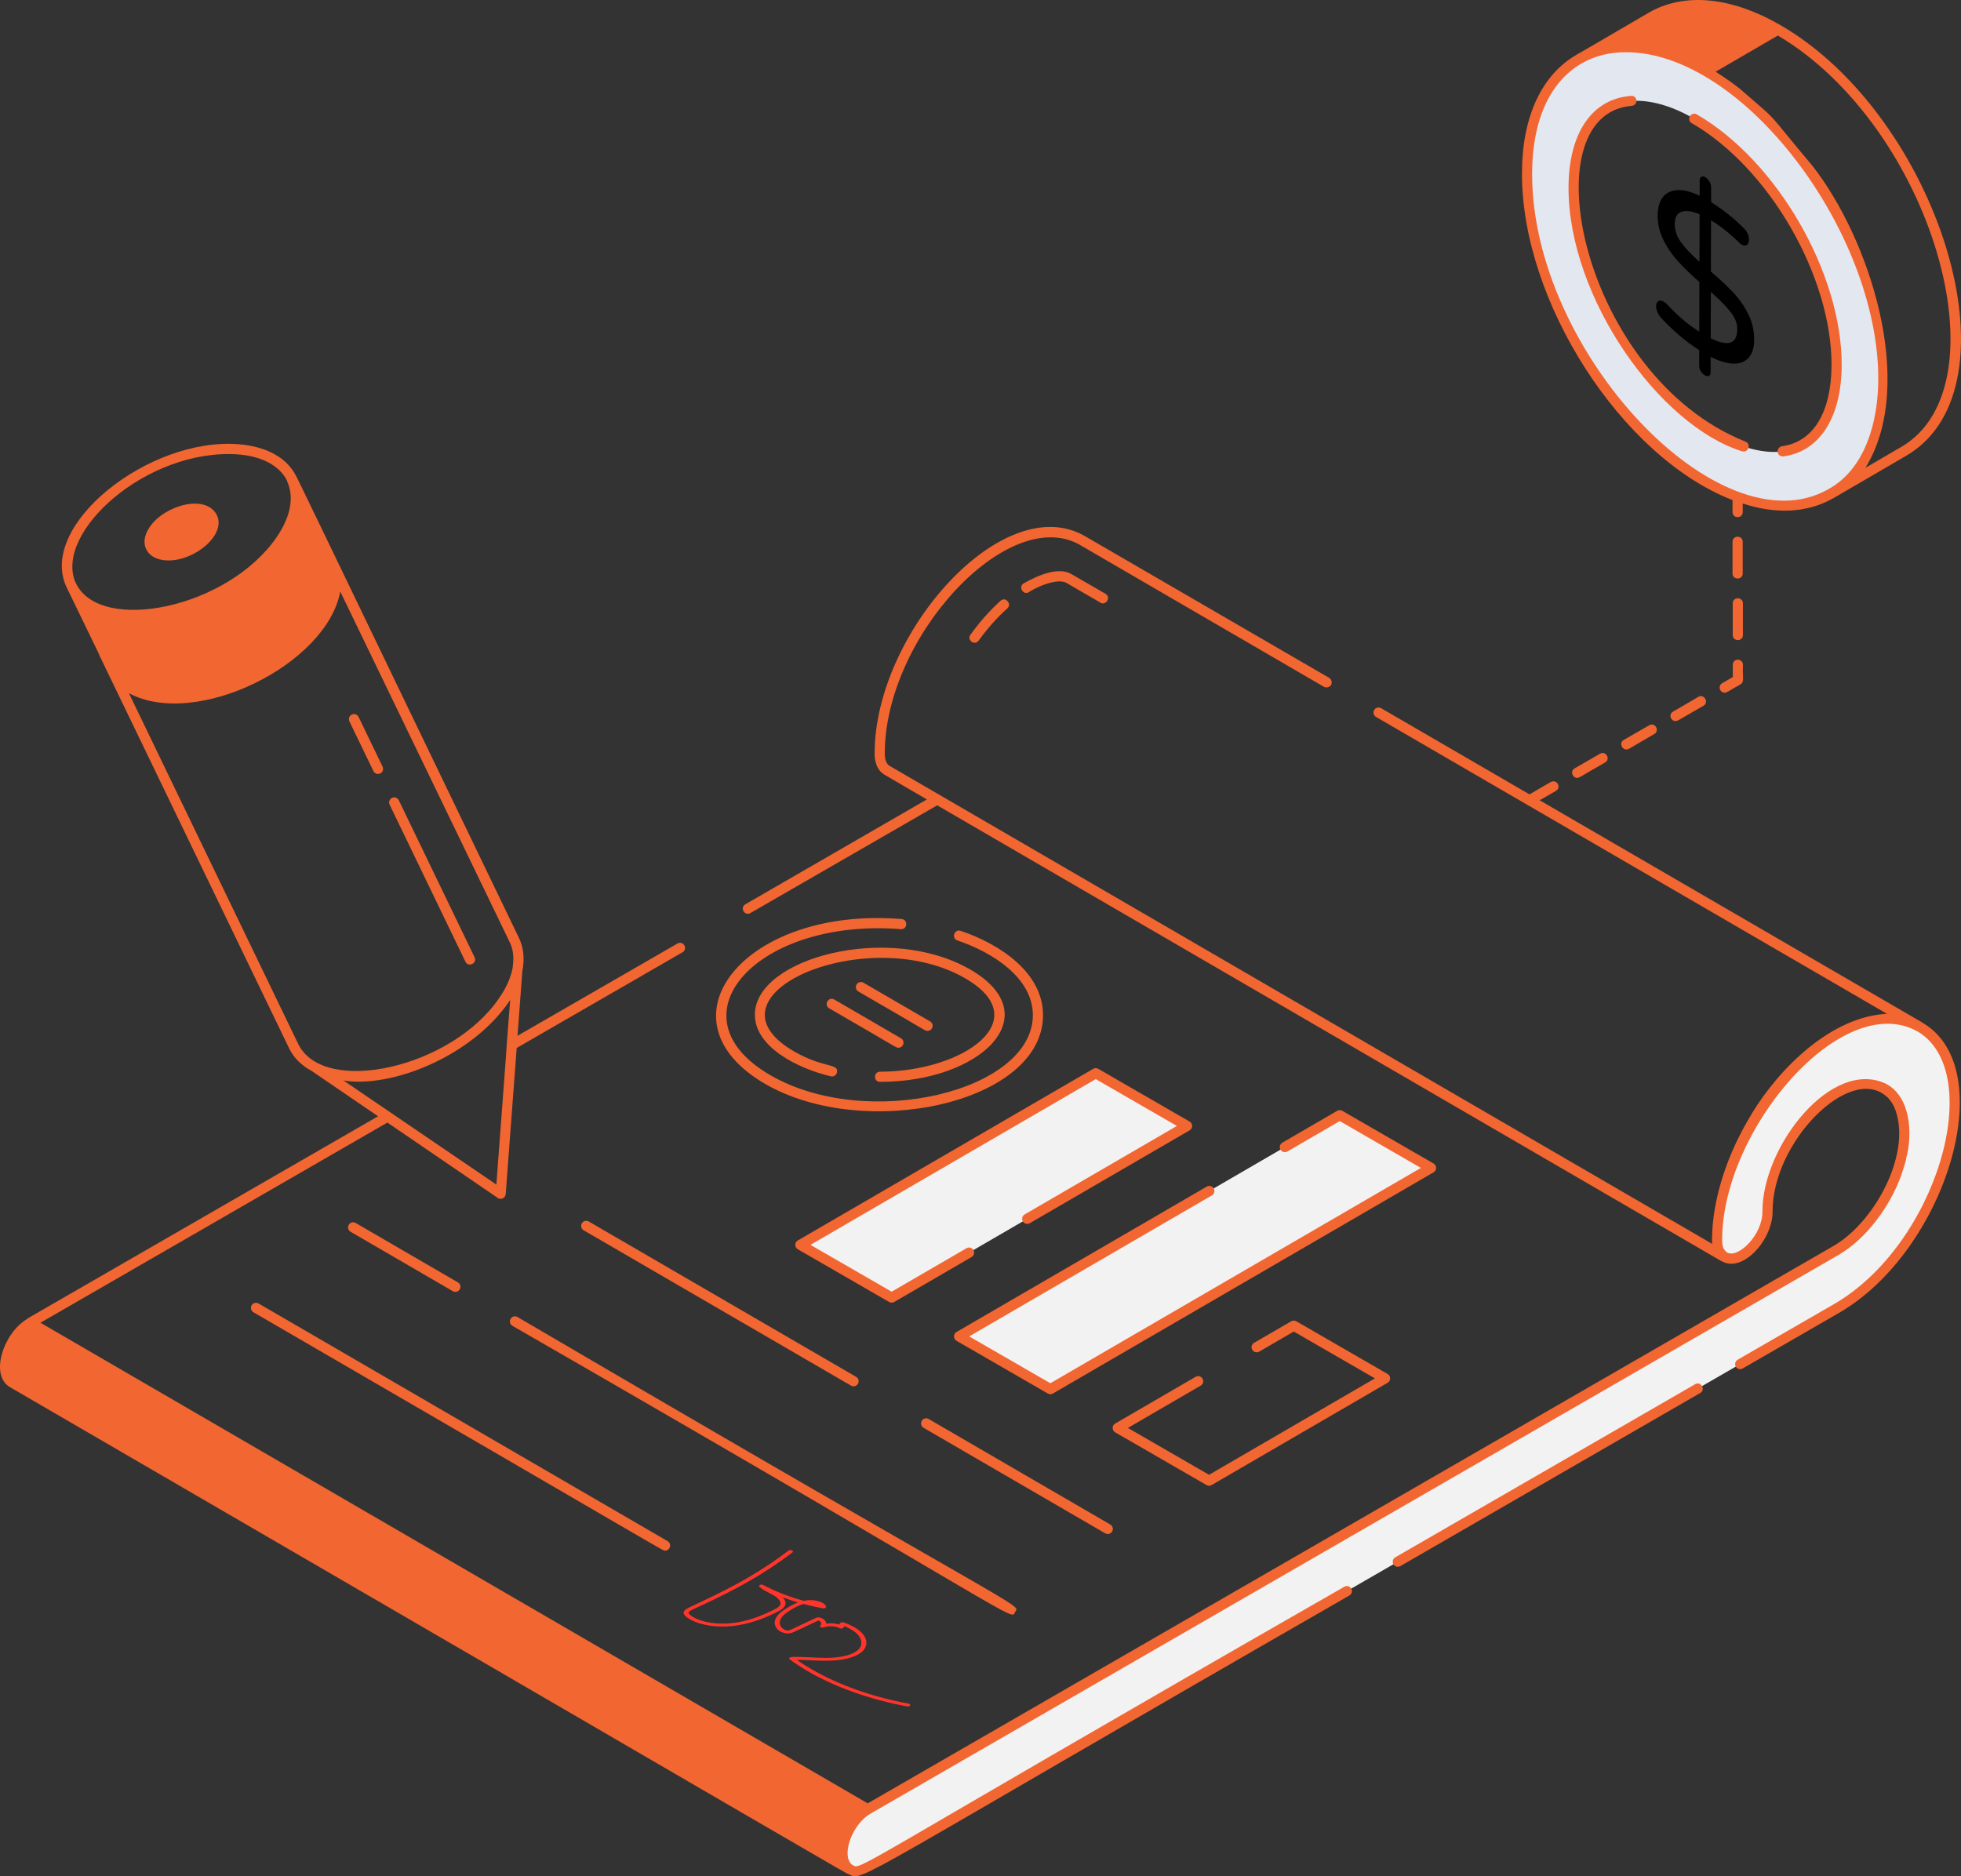 <svg xmlns="http://www.w3.org/2000/svg" id="Layer_2" viewBox="0 0 576.406 551.575"><rect x="0" y="0" width="576.406" height="551.575" fill="#333333" stroke="none"/><g id="Layer_1-2"><path d="m501.369,21.021c-28.916-16.668-52.454-3.346-52.514,29.991-.12,33.277,23.24,73.663,52.155,90.391,28.976,16.728,52.454,3.346,52.574-29.931.06-33.337-23.24-73.723-52.215-90.451Zm20.074,111.839c-5.138,0-10.992-1.852-17.086-5.377-23.121-13.323-41.88-45.823-41.82-72.408.06-15.951,6.989-25.451,18.46-25.451,5.078,0,10.992,1.792,17.027,5.317,23.12,13.323,41.88,45.823,41.82,72.408-.06,15.951-6.93,25.51-18.401,25.51Z" style="fill:#e3e7f0;"></path><path d="m513.86,92.304c1.17,2.347,1.758,4.897,1.75,7.647-.006,2.24-.539,3.969-1.591,5.181-1.059,1.208-2.554,1.792-4.484,1.761-1.938-.044-4.175-.704-6.713-2.004l-.013,4.507c-.002.545-.161.912-.471,1.089-.317.181-.732.123-1.244-.172-.482-.278-.873-.677-1.188-1.197-.308-.516-.464-1.074-.463-1.662l.013-4.507c-3.974-2.589-7.682-5.726-11.14-9.412-.436-.468-.804-1.027-1.096-1.681-.292-.654-.441-1.26-.44-1.813.002-.718.215-1.219.638-1.503.431-.28.973-.235,1.636.147.361.209.715.499,1.046.864,2.977,3.235,6.098,5.886,9.373,7.95l.041-14.584c-2.497-2.204-4.603-4.251-6.309-6.12-1.706-1.878-3.133-3.958-4.265-6.24-1.14-2.287-1.706-4.685-1.699-7.176.006-2.197.486-3.956,1.425-5.277.946-1.317,2.351-2.048,4.206-2.207,1.863-.155,4.101.401,6.714,1.658l.013-4.446c.002-.545.161-.921.471-1.123.317-.198.709-.162,1.191.116.474.274.88.699,1.21,1.271.33.572.494,1.135.493,1.68l-.012,4.377c3.605,2.255,6.803,4.794,9.6,7.639,1.03,1.019,1.54,2.163,1.536,3.425-.002.683-.207,1.171-.615,1.49-.401.323-.936.283-1.598-.1-.218-.126-.519-.386-.88-.759-2.504-2.459-5.19-4.582-8.058-6.368l-.043,15.094c2.648,2.248,4.844,4.295,6.588,6.151,1.744,1.856,3.208,3.958,4.378,6.305Zm-11.021,7.136c5.188,2.571,7.792,1.657,7.804-2.738.005-1.652-.647-3.302-1.946-4.962-1.307-1.664-3.247-3.642-5.819-5.933l-.039,13.633m-3.307-22.487l.04-13.953c-2.207-.936-3.978-1.188-5.306-.742-1.328.437-1.995,1.629-2.001,3.576-.005,1.86.608,3.652,1.84,5.377,1.232,1.725,3.036,3.642,5.428,5.742"></path><path d="m539.506,304.357c-19.265,11.123-34.867,38.198-34.805,60.336.013,4.714,3.324,6.653,7.427,4.284,4.103-2.369,7.437-8.143,7.423-12.858-.036-12.76,8.943-28.312,20.003-34.698,11.104-6.411,20.142-1.261,20.178,11.499.036,12.709-8.943,28.261-20.047,34.672l-284.612,164.321c-4.103,2.369-7.437,8.143-7.423,12.858.013,4.714,3.369,6.627,7.472,4.258l284.612-164.321c19.31-11.149,34.912-38.224,34.849-60.361-.063-22.137-15.767-31.138-35.077-19.99Z" style="fill:#f2f2f2;"></path><line x1="250.89" y1="406.053" x2="172.31" y2="360.388" style="fill:#f2f2f2;"></line><line x1="325.619" y1="449.481" x2="272.224" y2="418.451" style="fill:#f2f2f2;"></line><line x1="195.485" y1="454.361" x2="75.254" y2="384.49" style="fill:#f2f2f2;"></line><polyline points="284.833 368.244 262.088 381.462 235.249 365.966 322.076 315.508 348.916 331.004 301.935 358.305" style="fill:#f2f2f2;"></polyline><polyline points="377.663 337.222 393.795 327.848 420.635 343.344 308.735 408.373 281.895 392.877 355.463 350.124" style="fill:#f2f2f2;"></polyline><line x1="133.855" y1="378.293" x2="103.793" y2="360.823" style="fill:#f2f2f2;"></line><line x1="297.08" y1="473.148" x2="151.364" y2="388.468" style="fill:#f2f2f2;"></line><path d="m267.523,501.367c-.112.218-.525.349-.92.273-10.868-2.016-20.897-5.569-28.976-10.233-1.963-1.133-3.814-2.332-5.514-3.596-.189-.131-.209-.294-.115-.436l.638-.261c3.781-.12,7.434.338,10.952.261,2.86-.065,5.848-.578,7.686-1.646.431-.251.787-.523,1.087-.828,1.16-1.199,1.076-2.79-.004-4.087-.531-.676-1.324-1.286-2.249-1.82-.607-.35-1.278-.673-1.987-.962-.031.124-.06.248-.086.374l-.506.338c-.244.054-.546.011-.734-.098-1.189-.643-3.259-.752-4.63-.24-.281.12-.677.087-.922-.054-.246-.142-.284-.36-.097-.534.441-.342.283-.967-.293-1.299l-.306-.124c-2.304,1.091-4.593,2.172-6.899,3.243-.413.196-.938.458-1.728.545-1.053.087-1.92-.218-2.524-.567l-.321-.185c-1.568-1.123-1.671-2.659-.906-3.934.746-1.242,2.189-2.234,3.689-3.106.877-.498,1.732-.951,2.708-1.309-1.568-.459-3.093-.966-4.568-1.518.747.743,1.166,1.605.729,2.5-.298.589-.916,1.057-1.591,1.449-.356.207-.731.381-1.088.567-3.659,1.776-7.864,3.411-12.716,3.934-4.381.469-9.314-.12-12.504-1.962-.359-.207-.718-.436-1.02-.676-.435-.338-.908-.785-.873-1.351.072-.501.541-.861,1.028-1.144.263-.153.544-.294.788-.414,4.504-2.092,8.97-4.207,13.172-6.474,1.276-.676,2.513-1.373,3.732-2.082,4.351-2.528,8.4-5.209,12.109-8.065.244-.185.714-.218,1.035-.076.331.186.375.42.135.599-3.747,2.877-7.833,5.602-12.221,8.152-1.238.719-2.513,1.417-3.789,2.114-4.239,2.289-8.724,4.414-13.247,6.495-.244.12-.469.229-.675.349-.375.218-.562.414-.58.599-.036.218.191.501.569.785.284.207.548.403.869.589,2.737,1.58,7.237,2.158,11.223,1.722,4.438-.48,8.436-2.016,12.002-3.76.357-.163.694-.338.994-.512.581-.338,1.05-.698,1.236-1.09.447-.872-.462-1.94-1.784-2.725l-.246-.142c-.793-.458-1.698-.894-2.548-1.384-.547-.316-1.076-.665-1.511-1.046-.208-.185-.134-.425.147-.567.282-.142.695-.142.96.011,3.538,1.879,7.571,3.449,11.911,4.643.345-.07.704-.126,1.078-.164,1.599-.142,3.331.142,4.501.796.491.283.869.654,1.022,1.09l-.205.403-.733.098c-1.943-.36-3.845-.79-5.694-1.283-1.153.304-2.214.827-3.205,1.403-1.538.894-2.831,1.798-3.446,2.834-.634,1.068-.476,2.311.657,3.095l.208.142c.415.24.886.36,1.243.327.282-.033.639-.174,1.033-.36,2.44-1.155,4.879-2.289,7.319-3.444l.715-.065c.415.087.81.229,1.131.414.636.38,1.01.903,1.004,1.429,1.293-.189,2.693-.092,3.865.272.028-.114.056-.227.087-.339l.431-.316.696.011c1.15.403,2.244.883,3.207,1.439,1.038.599,1.908,1.297,2.533,2.071,1.232,1.515,1.393,3.368-.048,4.861-.355.381-.824.719-1.33,1.014-2.232,1.297-5.578,1.82-8.663,1.886-3.24.075-6.398-.253-9.447-.263,1.411.988,2.905,1.939,4.475,2.845,7.909,4.566,17.713,8.054,28.373,10.037.114.02.215.056.296.102.186.107.269.272.178.432Zm-27.488-29.834c-.281-.088-.588-.157-.907-.203.301.069.604.137.907.203" style="fill:#ff342b;"></path><line x1="264.069" y1="306.522" x2="244.477" y2="295.137" style="fill:#f26631;"></line><line x1="272.645" y1="301.573" x2="253.053" y2="290.187" style="fill:#f26631;"></line><path d="m509.254,159.266v9.38c0,1.848,2.987,1.955,2.987-.06v-9.32c0-1.978-2.987-1.983-2.987,0Z" style="fill:#f26631;"></path><path d="m509.314,177.368v9.32c0,1.98,2.987,1.982,2.987,0v-9.32c0-1.954-2.987-1.995-2.987,0Z" style="fill:#f26631;"></path><path d="m506.952,203.632c.692,0,.698-.247,4.627-2.442,1.251-.72.552-2.087.735-5.776,0-.826-.671-1.491-1.494-1.491h-.006c-.823.003-1.488.674-1.488,1.496l.012,3.617-3.133,1.809c-1.315.76-.778,2.786.747,2.786Z" style="fill:#f26631;"></path><path d="m484.76,213.214l-7.468,4.301c-1.696.99-.245,3.498,1.494,2.629l7.468-4.361c1.702-.993.205-3.56-1.494-2.569Z" style="fill:#f26631;"></path><path d="m470.303,221.577l-7.468,4.302c-1.376.802-.678,2.808.776,2.808.616,0,.391-.087,8.185-4.541,1.706-.996.201-3.558-1.494-2.569Z" style="fill:#f26631;"></path><path d="m499.217,204.85l-7.468,4.361c-1.645.961-.324,3.48,1.494,2.569l7.468-4.301c1.743-1.016.13-3.575-1.494-2.629Z" style="fill:#f26631;"></path><path d="m509.254,147.018v3.525c0,1.978,2.987,1.983,2.987,0v-2.509c9.008,2.918,18.38,3.128,26.706-1.613.06,0,.06-.059.119-.059l21.209-12.367c34.74-20.198,9.186-99.966-36.921-126.595-14.577-8.424-28.378-9.678-38.773-3.644-13.737,8.003-18.222,10.681-21.149,12.307,0,0-.06,0-.06.059-10.276,5.915-16.011,18.341-16.011,34.83-.133,37.558,29.159,83.373,61.894,96.067Zm49.527-15.593l-10.455,6.094c15.216-24.74,1.05-67.591-15.593-88.778-14.653-17.386-8.815-11.783-21.329-22.642-2.897-2.319-6.409-4.542-7.109-5.019l18.282-10.634c45.139,26.739,67.414,102.972,36.204,120.979Zm-93.976-112.735c.06,0,.06-.06.12-.06,3.824-2.21,8.185-3.286,12.964-3.286,34.607,0,74.28,53.012,74.201,96.067,0,12.445-3.781,26.409-14.637,32.381-31.883,18.256-87.297-40.489-87.106-92.781,0-15.414,5.138-26.884,14.457-32.321Z" style="fill:#f26631;"></path><path d="m538.349,107.349c-.06,13.92-5.376,22.583-14.577,23.837-.777.12-1.374.896-1.254,1.673.06.777.716,1.314,1.494,1.314h.179c10.694-1.434,17.086-11.471,17.146-26.824.06-27.063-19.058-60.101-42.597-73.723-.657-.418-1.612-.179-2.031.537-.419.717-.179,1.673.537,2.031,22.762,13.143,41.163,45.046,41.103,71.154Z" style="fill:#f26631;"></path><path d="m512.063,132.68h.06c.119,0,.238.06.417.06,1.549,0,2.114-2.298.478-2.927-48.034-19.214-63.876-96.294-33.396-98.695.836-.06,1.434-.777,1.374-1.553-.06-.836-.657-1.494-1.553-1.374-11.471.836-18.341,10.873-18.401,26.884-.072,32.376,26.676,70.008,51.021,77.606Z" style="fill:#f26631;"></path><path d="m252.181,406.802c.414-.712.175-1.628-.537-2.042l-78.582-45.665c-.723-.411-1.634-.175-2.042.543-.414.712-.175,1.628.537,2.042l78.582,45.665c.723.414,1.635.167,2.042-.543Z" style="fill:#f26631;"></path><path d="m326.906,450.229c.414-.712.175-1.628-.537-2.042l-53.395-31.03c-.723-.417-1.634-.178-2.042.543-.414.712-.175,1.628.537,2.042l53.395,31.03c.723.414,1.635.167,2.042-.543Z" style="fill:#f26631;"></path><path d="m73.962,383.739c-.414.712-.175,1.628.537,2.042,125.607,72.904,120.207,70.072,120.985,70.072,1.518,0,2.063-2.023.753-2.786l-120.233-69.871c-.718-.411-1.634-.175-2.042.543Z" style="fill:#f26631;"></path><path d="m565.114,300.677c0-.06-.06-.06-.06-.06-.12-.059-.179-.119-.298-.179l-112.197-65.179,4.779-2.748c1.689-.985.335-3.542-1.494-2.629l-6.273,3.644-43.612-25.331c-.718-.418-1.613-.179-2.032.538-.419.717-.179,1.613.538,2.031,38.175,22.185,112.046,65.115,150.193,87.284-16.267.776-31.484,15.728-39.788,29.394v.059c-6.726,10.893-11.65,24.519-11.65,37.22,0,.299,0,.657.06.956-67.029-38.955-175.018-101.715-241.779-140.515-.896-.538-1.434-1.793-1.434-3.525-.095-34.283,36.348-73.568,57.413-61.416l71.691,41.701c.717.358,1.673.119,2.091-.598.358-.657.12-1.613-.537-2.031l-71.751-41.641c-24.003-14.001-61.988,28.454-61.894,63.985,0,2.808,1.076,5.078,2.868,6.094l12.486,7.288-53.35,30.828c-1.707.994-.204,3.558,1.494,2.569l54.903-31.664,230.608,134.063h.06c6.16,3.468,14.97-6.439,14.876-14.697,0-20.472,22.478-42.95,33.217-33.994.06,0,.06.06.06.06.395.237.914.811,1.016,1.016.478.478.836,1.075,1.195,1.732.06.06.06.12.12.179,5.856,12.868-5.172,33.933-17.684,41.163-51.741,29.867-265.963,153.524-283.898,163.875L11.895,388.858l101.981-58.847,32.441,22.164c.739.554,2.179.224,2.33-1.135l3.226-42.955,48.75-28.139c.718-.418.956-1.315.538-2.031-.419-.717-1.314-.956-2.032-.537l-47.017,27.123,1.434-19.118c.716-3.525.358-6.87-1.076-9.798C79.103,123.265,87.922,141.711,87.111,140.088c-2.688-5.496-8.722-8.842-17.027-9.499-26.341-2.085-59.193,23.908-50.482,42.119,0,0,0,.06.059.06,0,.12.06.239.12.299l9.38,19.357c0,.06,0,.179.06.239l55.8,115.602c1.369,2.794,3.605,4.948,6.554,6.545,14.939,10.199,20.286,13.85,19.554,13.35l-102.937,59.384v.06c-.06.059-.12.059-.179.119-7.03,4.162-11.124,16.563-5.078,20.074,247.316,143.714,246.02,143.204,246.619,143.204,4.148,2.263,1.117,1.921,147.087-81.967.717-.418.955-1.314.537-2.031-.418-.717-1.314-.956-2.031-.538-146.796,84.11-141.893,83.4-144.577,81.788-.897-.537-1.434-1.792-1.434-3.465,0-4.182,3.047-9.499,6.69-11.59l284.616-164.293c8.226-4.799,15.035-14.252,18.281-23.061.081-.228,1.723-5.085,1.553-5.257,2.038-7.495,1.177-18.036-5.616-21.806,0-.06-.06-.06-.06-.06-15.967-7.983-36.562,18.042-36.562,37.399.099,6.944-7.225,13.971-10.395,12.068h-.06c-.598-.598-1.375-1.108-1.375-3.525-.109-32.526,35.188-73.798,57.353-61.475.06,0,.06.059.12.059,20.249,12.03,5.748,62.654-24.673,80.175l-28.259,16.31c-.657.358-.956,1.315-.537,2.031.419.717,1.374.956,2.031.537l28.259-16.31c31.52-18.204,47.803-71.836,24.613-85.313ZM69.846,133.576c7.169.537,12.247,3.286,14.517,7.707v.12c2.51,5.434.384,11.462-2.987,16.429-14.475,21.178-51.939,28.493-59.026,13.681v-.06h-.06c0-.059-.059-.059-.059-.119-6.499-14.755,20.92-39.537,47.615-37.758Zm17.863,173.433l-49.826-103.236c19.595,10.615,58.146-8.336,62.133-29.871l49.766,102.997c1.737,3.473.916,6.782.897,7.707-.06.06-.06.12-.06.179-.538,2.748-1.852,5.676-3.884,8.603-13.975,20.585-51.402,28.875-59.025,13.621Zm13.263,10.634c13.799,2.3,37.824-6.928,48.989-23.658l-.955,12.307-.239,3.585-2.868,38.355c-.602-.41-45.528-30.996-44.927-30.588Z" style="fill:#f26631;"></path><path d="m498.259,406.93l-88.138,50.886c-1.316.76-.778,2.786.747,2.786.257,0,.513-.064.747-.201l88.138-50.886c1.722-.995.196-3.577-1.494-2.585Z" style="fill:#f26631;"></path><path d="m349.66,329.711l-26.838-15.496c-.467-.268-1.033-.268-1.499,0l-86.826,50.458c-.982.572-.994,2.009.006,2.585l26.838,15.496c.48.276,1.045.261,1.499,0l22.748-13.218c.712-.414.951-1.33.537-2.042-.414-.721-1.33-.96-2.042-.543l-21.995,12.783-23.856-13.772,83.844-48.728,23.856,13.772-44.749,26.006c-.712.414-.951,1.33-.537,2.042.408.715,1.319.951,2.042.543l46.978-27.301c.982-.572.994-2.009-.006-2.585Z" style="fill:#f26631;"></path><path d="m356.755,349.375c-.414-.721-1.33-.957-2.042-.543l-73.57,42.751c-.982.572-.994,2.009.006,2.585l26.838,15.496c.48.276,1.045.261,1.499,0l111.901-65.029c.982-.572.994-2.009-.006-2.585l-26.838-15.496c-.467-.268-1.033-.268-1.499,0l-16.132,9.376c-.712.414-.951,1.33-.537,2.042.408.715,1.324.951,2.042.543l15.379-8.941,23.856,13.772-108.92,63.299-23.856-13.772,71.341-41.455c.712-.414.951-1.33.537-2.042Z" style="fill:#f26631;"></path><path d="m327.793,421.078l26.843,15.499c.48.276,1.045.261,1.499,0l51.738-30.07c.982-.572.994-2.009-.006-2.585l-26.838-15.496c-.467-.268-1.033-.268-1.499,0l-10.91,6.339c-.712.414-.951,1.33-.537,2.042.408.715,1.319.951,2.042.543l10.157-5.904,23.856,13.772-48.757,28.34-23.862-13.775,21.406-12.439c.712-.414.951-1.33.537-2.042-.414-.718-1.33-.954-2.042-.543l-23.635,13.734c-.982.572-.994,2.009.006,2.585Z" style="fill:#f26631;"></path><path d="m133.856,379.786c.513,0,1.015-.265,1.289-.744.414-.712.175-1.628-.537-2.042l-30.064-17.471c-.723-.417-1.634-.178-2.042.543-.414.712-.175,1.628.537,2.042l30.064,17.471c.239.137.496.201.753.201Z" style="fill:#f26631;"></path><path d="m298.371,473.899c1.486-2.554,5.916,2.514-146.253-86.723-.723-.417-1.634-.178-2.042.543-.414.712-.175,1.628.537,2.042,152.583,87.861,146.282,86.714,147.759,84.139Z" style="fill:#f26631;"></path><path d="m300.871,171.513c-1.679.98-.062,3.597,1.553,2.569l.538-.358c4.361-2.509,8.662-3.405,10.455-2.389l9.977,5.795c1.448,1.086,3.392-1.398,1.553-2.569l-10.036-5.795c-4.976-2.902-13.442,2.511-14.04,2.748Z" style="fill:#f26631;"></path><path d="m294.061,176.651c-3.107,2.808-6.094,6.154-8.783,9.918-1.221,1.493,1.181,3.424,2.39,1.732,2.628-3.584,5.436-6.81,8.423-9.439,1.461-1.314-.614-3.629-2.03-2.211Z" style="fill:#f26631;"></path><path d="m49.532,164.762c7.966,0,16.971-7.634,14.22-13.323-3.178-6.354-15.433-2.942-19.775,3.525-3.388,4.951-.827,9.798,5.556,9.798Z" style="fill:#f26631;"></path><path d="m136.803,282.713c.878,1.776,3.546.476,2.695-1.301l-22.281-46.158c-.368-.744-1.26-1.053-1.995-.694-.747.359-1.056,1.251-.7,1.995l22.281,46.158Z" style="fill:#f26631;"></path><path d="m109.761,226.684c.263.534.793.843,1.348.843.222,0,.438-.047.648-.149.747-.359,1.056-1.251.7-1.995l-7.059-14.624c-.368-.747-1.26-1.053-1.995-.694-.747.359-1.056,1.251-.7,1.995l7.059,14.624Z" style="fill:#f26631;"></path><path d="m224.993,318.696c29.19,16.854,81.626,5.669,81.586-20.294-.019-12.374-12.466-20.793-24.206-24.755-1.873-.617-2.831,2.2-.957,2.83,10.394,3.504,22.157,11.016,22.176,21.931.02,22.403-48.629,34.133-77.106,17.704-30.128-17.391-3.842-46.336,38.29-42.958,2.05.096,2.152-2.826.245-2.975-46.267-3.773-72.716,29.643-40.029,48.518Z" style="fill:#f26631;"></path><path d="m258.675,318.045c29.795,0,49.694-19.642,26.488-33.045-23.892-13.798-63.299-3.386-63.278,13.314.011,9.455,12.474,15.77,22.322,18.101.828.222,1.604-.309,1.797-1.109.671-2.796-3.862-1.167-12.579-6.205-28.775-16.613,21.394-38.15,50.245-21.517,21.204,12.248-.576,27.474-24.994,27.474-1.976,0-1.976,2.987,0,2.987Z" style="fill:#f26631;"></path><path d="m243.727,296.429c20.535,11.845,19.572,11.587,20.344,11.587,1.518,0,2.063-2.023.753-2.786l-19.591-11.386c-1.738-.988-3.193,1.602-1.505,2.585Z" style="fill:#f26631;"></path><path d="m272.642,303.066c1.518,0,2.063-2.023.753-2.786l-19.591-11.386c-.723-.414-1.634-.178-2.042.543-.414.712-.175,1.628.537,2.042,20.535,11.845,19.572,11.587,20.344,11.587Z" style="fill:#f26631;"></path></g></svg>